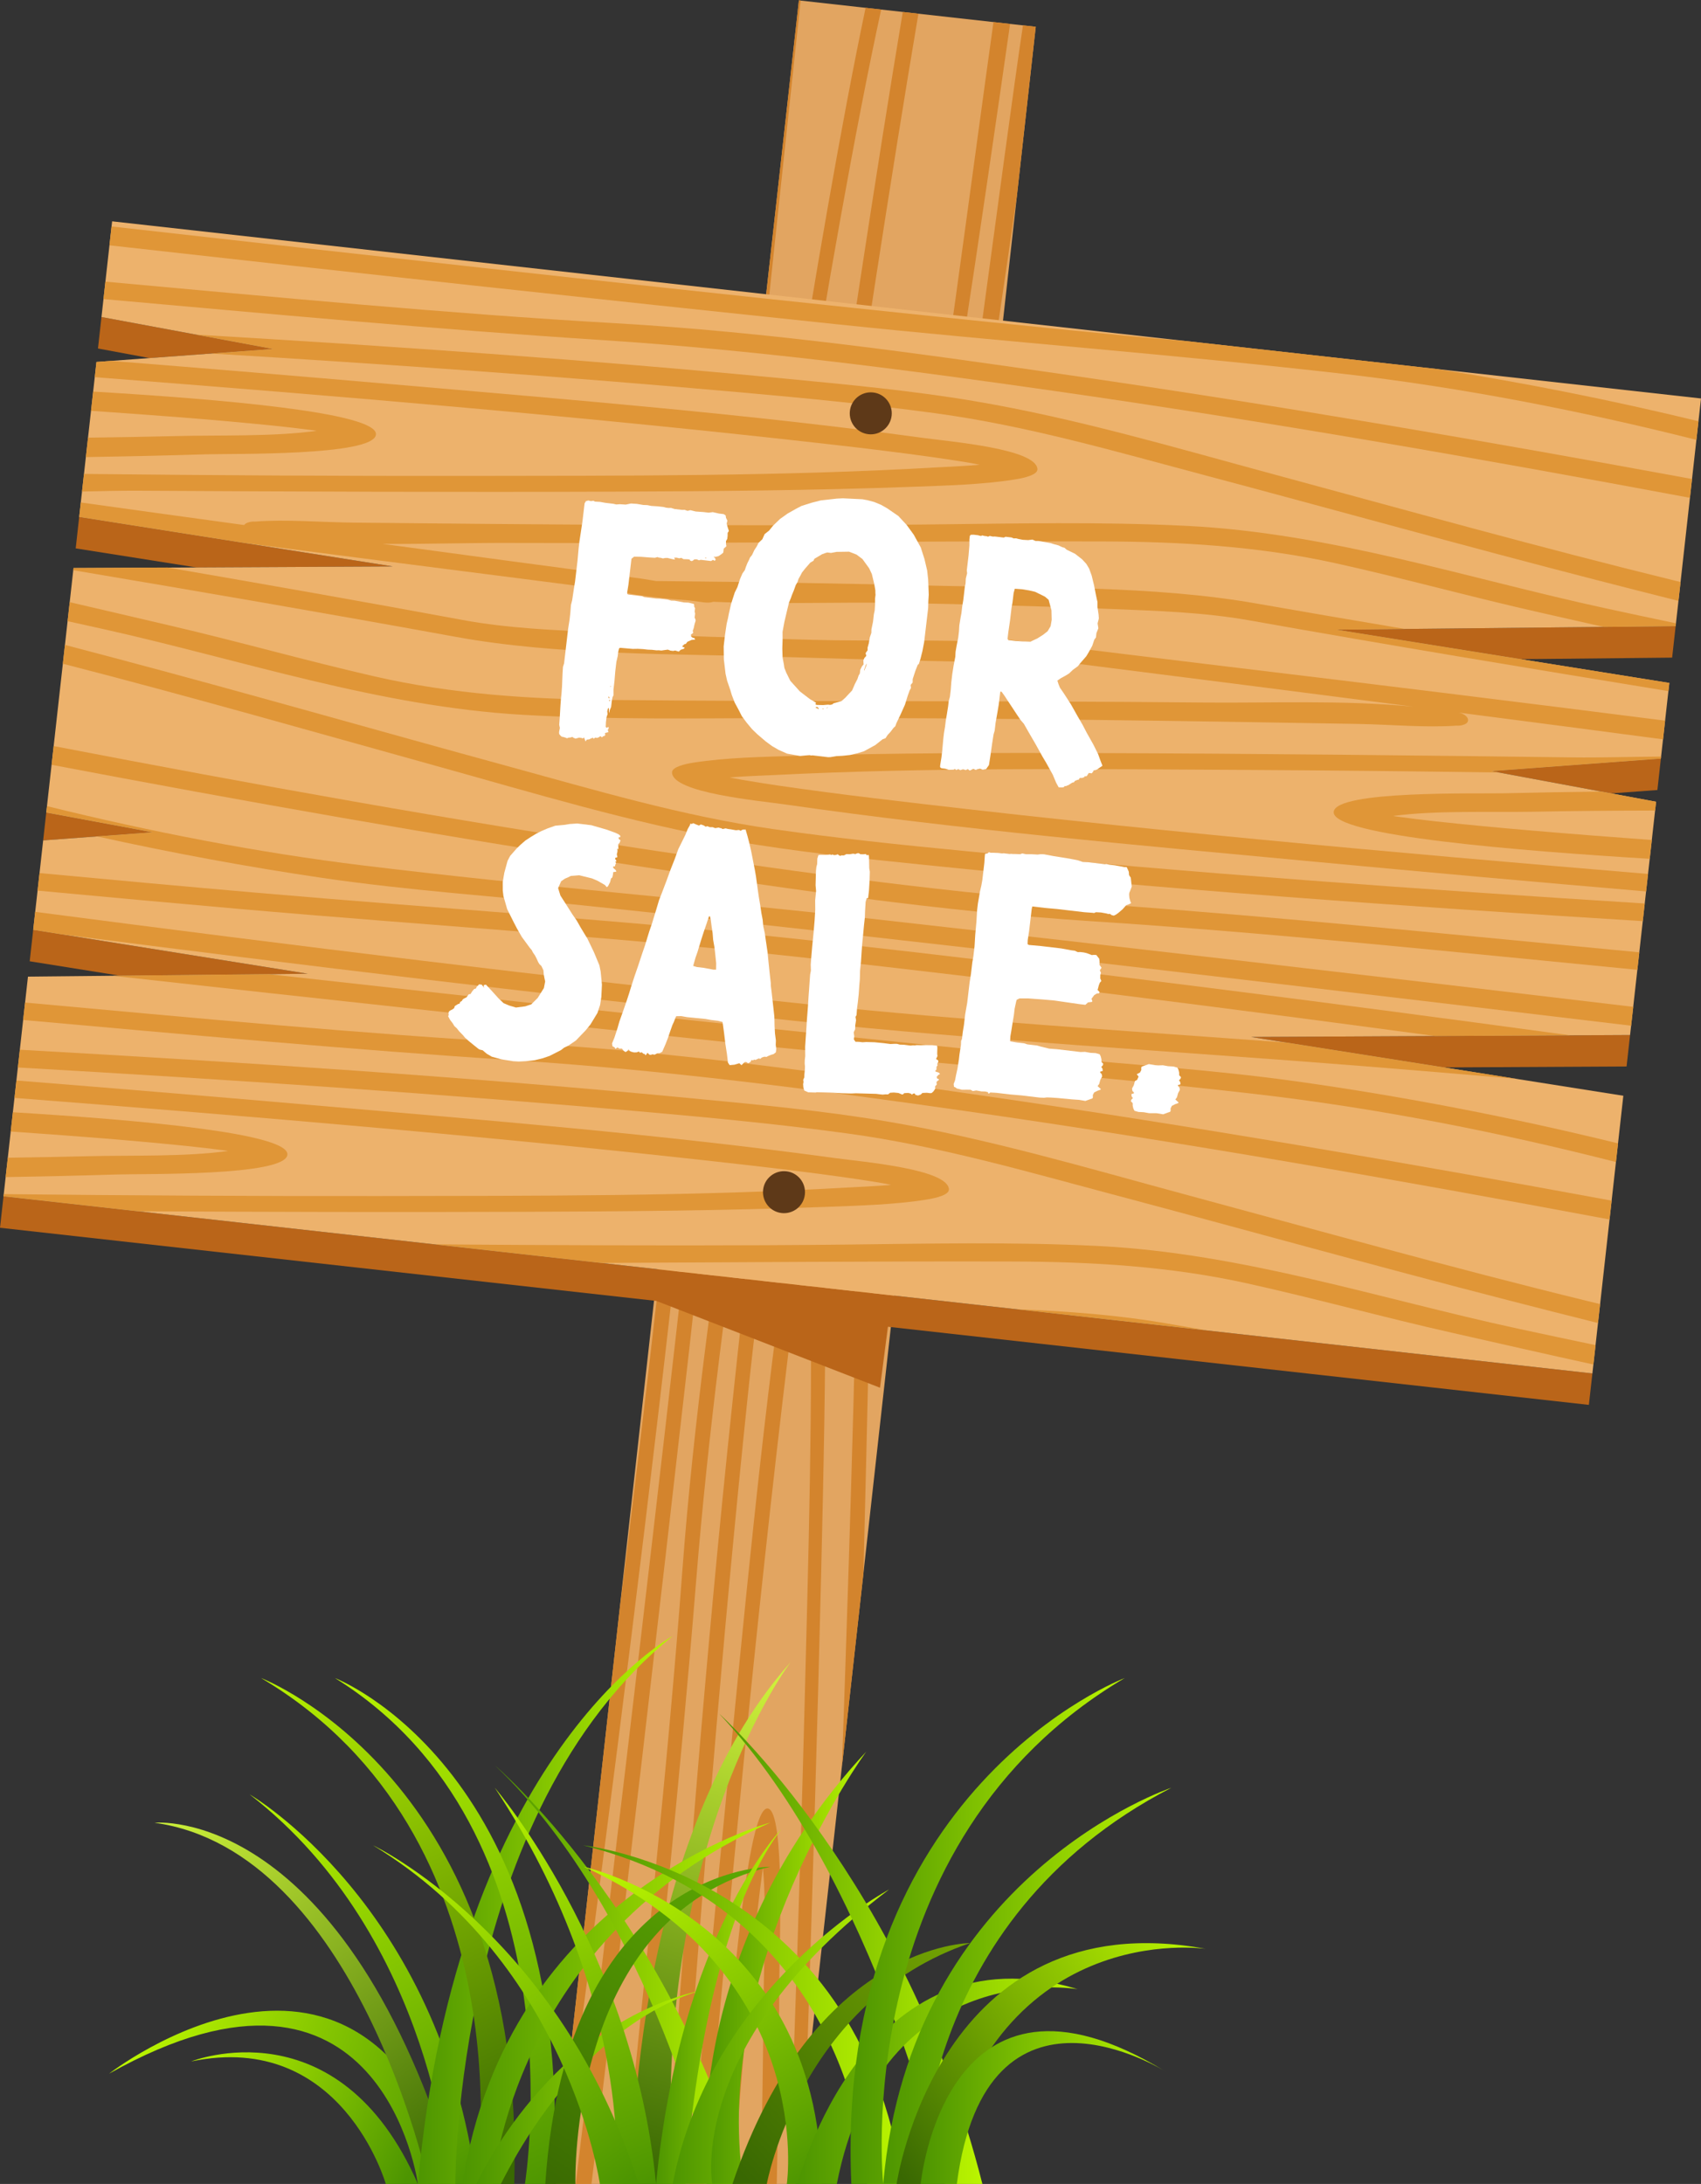 <?xml version="1.0" encoding="utf-8"?>
<!-- Generator: Adobe Illustrator 28.2.0, SVG Export Plug-In . SVG Version: 6.00 Build 0)  -->
<svg version="1.1" id="Layer_1" xmlns="http://www.w3.org/2000/svg" xmlns:xlink="http://www.w3.org/1999/xlink" x="0px" y="0px"
	 viewBox="0 0 572.26 734.54" style="enable-background:new 0 0 572.26 734.54;" xml:space="preserve">
<rect x="0" y="0" width="572.26" height="734.54" fill="#333333" stroke="none"/>
<style type="text/css">
	.st0{fill:#E2A561;}
	.st1{fill:#D3842D;}
	.st2{fill:#BA6519;}
	.st3{fill:#EDB26C;}
	.st4{fill:#FFFFFF;}
	.st5{fill:#E09637;}
	.st6{fill:#5E3918;}
	.st7{fill:url(#SVGID_1_);}
	.st8{fill:url(#SVGID_00000066479601079802135410000013802949780088172932_);}
	.st9{fill:url(#SVGID_00000012463260212199078960000017030515444852967337_);}
	.st10{fill:url(#SVGID_00000115513723320297756640000009680378528141382279_);}
	.st11{fill:url(#SVGID_00000036944988367281883400000002144568065487740330_);}
	.st12{fill:url(#SVGID_00000096781356760254959610000001196552087168966274_);}
	.st13{fill:url(#SVGID_00000173873355361665012680000004722936560262113963_);}
	.st14{fill:url(#SVGID_00000059295246927694282860000010639168553127229084_);}
	.st15{fill:url(#SVGID_00000134969517883317506770000017502468338076432796_);}
	.st16{fill:url(#SVGID_00000078749592937057164330000009096795284771488144_);}
	.st17{fill:url(#SVGID_00000055673718788290386580000005979644477256607147_);}
	.st18{fill:url(#SVGID_00000027603619608141587210000012265843815015071876_);}
	.st19{fill:url(#SVGID_00000182512878969160962530000005971305599867086773_);}
	.st20{fill:url(#SVGID_00000084511844865261865680000017470919635231730600_);}
	.st21{fill:url(#SVGID_00000065045817865389861610000000143988317854477720_);}
	.st22{fill:url(#SVGID_00000110459501937072856320000006130203411320601274_);}
	.st23{fill:url(#SVGID_00000112592018416407458300000004724102517423826339_);}
	.st24{fill:url(#SVGID_00000160182759780611005320000002853613109398140564_);}
	.st25{fill:url(#SVGID_00000025402314080030601220000010994303367100978065_);}
	.st26{fill:url(#SVGID_00000061438268283234580200000004857369371392605596_);}
	.st27{fill:url(#SVGID_00000113325362415155718670000013157474569886533792_);}
	.st28{fill:url(#SVGID_00000153664833639919348360000014778416516980649376_);}
	.st29{fill:url(#SVGID_00000143597005599000157490000017586866035462783653_);}
	.st30{fill:url(#SVGID_00000101087178945330995590000000440095886018690454_);}
	.st31{fill:url(#SVGID_00000066512111945171446420000007001748597450943411_);}
	.st32{fill:url(#SVGID_00000062194564436843500280000008106275018948680367_);}
</style>
<g id="_x3C_Post_x3E_">
	<polygon class="st0" points="267.59,734.54 348.45,9.01 268.77,0.13 186.92,734.54 	"/>
	<g>
		<path class="st1" d="M306.83,382.44l11.15-100.05c-1.76,11.45-3.38,21.6-4.83,30C309.32,334.72,307.84,358.9,306.83,382.44z"/>
		<path class="st1" d="M271.66,688.17c1.7-53.12,3.32-106.22,4.6-159.16c0.82-33.76,1.52-67.54,1.42-100.81
			c-0.04-11.72,0.04-24.23-1.15-35.06c-0.3-2.84-1.03-7.29-2.6-7.19c-5.65,0.31-8.41,29.14-9.73,38.5
			c-8.24,58.83-13.81,118.54-19.65,177.51c-4.37,44.19-8.56,88.39-12.56,132.57h4.9c8.43-93.42,17.16-187.28,28.47-280.66
			c1.3-10.73,2.68-21.46,4.19-32.15c0.58-4.09,1.21-8.19,1.87-12.25c0.28-1.76,0.55-3.06,0.76-4.12c0.24,5.13,0.28,11.93,0.34,14.95
			c1.05,51.24-0.58,104.56-1.94,157.07c-1.36,52.23-3.15,104.66-5.11,157.15h2.14l3.84-34.43
			C271.47,696.01,271.53,692.01,271.66,688.17z"/>
		<path class="st1" d="M258.31,608.26c-7.84-1.15-14.13,86.82-16.76,126.27h5.05c1.56-20.16,3.24-40.34,5.09-60.54
			c0.96-10.46,2.01-20.93,3.17-31.4c0.49-4.49,1.06-8.97,1.66-13.45c0.04-0.31,0.1-0.64,0.15-0.95c1.28,14.09,0.27,32.85,0.17,46.98
			c-0.13,19.69-0.48,39.5-0.95,59.36h5.43c0.52-23.1,0.82-46.11,0.85-68.96C262.2,656.21,264.21,609.11,258.31,608.26z"/>
		<path class="st1" d="M291.03,335.51c-2.01,29.16-2.22,57.76-2.75,86.37c-0.64,34.69-1.66,69.53-2.75,104.43
			c-0.71,22.56-1.49,45.17-2.28,67.77l7.23-64.91c1.44-54.98,2.42-109.76,4.05-164.81c0.78-26.39,2.73-52.67,8.23-78.88
			c4.87-23.2,10.68-45.87,15.62-69.09c4.98-23.43,15.12-90.86,23.73-150.5l6.34-56.88l-4.3-0.48c-6.3,42.03-21.9,164.23-26.4,186.16
			C308.26,240.87,294.35,287.18,291.03,335.51z"/>
		<path class="st1" d="M237.72,356.51c-3.26,30.39-6.69,60.78-10.15,91.17c-10.91,95.65-22.4,191.24-33.87,286.86h5.29
			c11.29-93.55,22.27-187.18,32.9-280.8c6.46-56.81,11.52-114.01,18.45-170.74c6.77-55.45,28.7-199.74,46.11-279.79l-5.24-0.58
			c-16.45,78.13-36.65,214.97-44.03,266.77C243.07,298.21,240.81,327.59,237.72,356.51z"/>
		<path class="st1" d="M188.34,734.54c13.45-98.76,26.25-197.87,37.5-296.89c7.23-63.62,11.78-126.84,17.71-190.41
			c4.16-44.66,17.86-172.64,25.8-247.05l-0.57-0.06l-39.82,357.32c-2.27,25.21-4.71,50.43-7.57,75.72
			c-4.07,35.97-8.4,71.94-12.9,107.89l-21.56,193.48H188.34z"/>
		<path class="st1" d="M254.49,407.12c-3.53,21.16-5.77,42.93-8.05,64.27c-9.32,87.69-16.11,175.71-22.36,263.15H229
			c5.97-82.93,12.56-166.2,20.96-249.38c2.18-21.65,4.52-43.37,7.53-64.95c4.28-30.63,12.18-60.25,19.29-89.08
			c10.98-44.56,22.36-88.73,33.08-133.54c6.36-26.54,21.25-128.73,29.96-189.54l-5.59-0.62c-6.46,45.97-19.73,147.44-23.51,163.94
			c-10.46,45.65-22.02,90.43-33.26,135.38C269.33,339.29,260.21,372.81,254.49,407.12z"/>
		<path class="st1" d="M229.57,528.12c-5.11,68.55-12.95,137.69-19.72,206.42h4.92c6.61-67.38,13.96-134.92,19.38-202.2
			c4.09-50.8,10.82-100.84,18.17-151.49c12.56-86.58,38.46-268.84,56.66-376.24l-5.26-0.59c-17.82,106.48-43,285.64-55.4,370.18
			C240.83,425.29,233.41,476.79,229.57,528.12z"/>
	</g>
</g>
<g id="_x3C_Sign_SHadow_x3E_">
	<polygon class="st2" points="511.58,221.71 562.55,221.18 563.73,210.6 449.49,211.78 	"/>
	<polygon class="st2" points="15.56,273.29 14.52,282.65 51.34,279.93 	"/>
	<polygon class="st2" points="132.14,190.51 26.64,173.86 25.47,184.44 66.09,190.85 	"/>
	<polygon class="st2" points="91.88,117.37 34.14,106.63 32.96,117.21 50.28,120.43 	"/>
	<polygon class="st2" points="103.53,327.5 11.17,312.73 9.99,323.31 40.28,328.15 	"/>
	<polygon class="st2" points="0,412.94 220.83,437.55 296.06,466.74 298.72,446.23 534.54,472.51 535.72,461.94 1.18,402.36 	"/>
	<polygon class="st2" points="542.09,266.85 557.59,265.71 558.76,255.13 501.68,259.34 	"/>
	<polygon class="st2" points="485.76,359.01 547.22,358.69 548.4,348.11 420.89,348.77 	"/>
</g>
<g id="Sign_Board_x3E_">
	<polygon class="st3" points="548.4,348.11 557.15,269.65 501.68,259.34 558.76,255.13 561.6,229.7 449.49,211.78 563.73,210.6 
		572.26,134.02 37.72,74.44 34.14,106.63 91.88,117.37 32.45,121.74 26.64,173.86 132.14,190.51 24.73,191.06 15.56,273.29 
		51.34,279.93 14.52,282.65 11.17,312.73 103.53,327.5 9.41,328.47 1.18,402.36 535.72,461.94 546.13,368.54 420.89,348.77 	"/>
	<line class="st4" x1="32.45" y1="121.74" x2="34.14" y2="106.63"/>
	<line class="st4" x1="24.73" y1="191.06" x2="26.64" y2="173.86"/>
	<line class="st4" x1="14.52" y1="282.65" x2="15.56" y2="273.29"/>
	<line class="st4" x1="9.41" y1="328.47" x2="11.17" y2="312.73"/>
</g>
<g id="Wood_Grain">
	<path class="st5" d="M108.45,295.27c28.81,4.22,58.22,6.19,87.16,9.19c30.41,3.15,60.8,6.52,91.2,9.92
		c87.35,9.8,174.64,20.18,261.95,30.6l0.71-6.34c-85.45-10.2-170.96-20.11-256.46-29.65c-56.82-6.34-114.08-10.99-170.81-17.9
		c-35.39-4.31-71.42-11.31-106.38-19.96l-0.24,2.15l35.77,6.65l-18.68,1.38C57.74,286.85,83.18,291.56,108.45,295.27z"/>
	<path class="st5" d="M11.84,306.69l-0.67,6.04l9.41,1.5c82.25,10.6,164.7,20.52,247.09,29.15c63.67,6.67,126.96,10.08,190.59,15.17
		c17.3,1.38,34.61,2.83,51.92,4.3l-77.25-12.19c-53.6-3.97-107.04-7.25-160.76-12.84C185.32,328.78,98.49,317.99,11.84,306.69z"/>
	<path class="st5" d="M348.85,355.1c-30.42-2.93-60.83-6.09-91.23-9.29c-55.75-5.86-111.49-11.97-167.22-18.17l-52.58,0.54
		c71.22,7.92,142.45,15.61,213.7,23.07c56.85,5.95,114.11,10.2,170.88,16.72c40.37,4.64,81.64,12.76,121.24,22.86l0.7-6.27
		c-35.45-8.71-72.06-15.8-108.3-20.87C407.21,359.67,377.8,357.9,348.85,355.1z"/>
	<path class="st5" d="M146.71,257.6c32.44,9,65.83,19.19,100.1,25.22c21.13,3.72,42.92,5.88,64.26,8.08
		c80.45,8.27,161.23,13.94,241.6,18.91l0.66-5.93c-75.99-4.77-152.24-10.28-228.35-17.61c-21.66-2.08-43.39-4.34-64.96-7.43
		c-30.61-4.38-60.12-13.2-88.86-21.05c-44.41-12.13-88.44-24.78-133.11-36.61c-5.37-1.42-10.77-2.85-16.2-4.27l-0.7,6.33
		C63.42,234.1,104.99,246.01,146.71,257.6z"/>
	<path class="st5" d="M324.43,373.63c72.97,10.42,145.12,23.07,217.06,36.52l0.71-6.33c-70-12.91-140.27-25.01-211.1-35.25
		c-51.13-7.4-102.66-14.7-154.05-17.66c-56-3.22-112.38-8.62-168.61-13.72l-0.65,5.86c55.03,4.9,110.11,10,165.02,13.54
		C223.67,359.88,273.75,366.39,324.43,373.63z"/>
	<path class="st5" d="M204.96,235.42c-26.46-0.26-52.77-1.93-78.92-7.91c-23.15-5.3-45.74-11.75-68.91-17.13
		c-11.08-2.57-22.33-5.23-33.68-7.85l-0.71,6.39c4.21,0.93,8.41,1.86,12.61,2.79c46.08,10.3,92.18,25.94,140.58,28.71
		c29.21,1.67,57.89,1.18,86.57,1.08c34.78-0.12,69.71,0.2,104.69,0.62c29.84,0.36,59.72,0.84,89.61,1.36
		c10.37,0.18,22.99,1.32,33.14,0.58c0.96,0.06,1.74-0.05,2.33-0.28c2.8-0.74,1.8-3.48-1.62-4.12c22.95,2.97,45.9,5.96,68.84,9.01
		l0.7-6.29c-24.41-3.12-48.83-6.16-73.25-9.18c-49.18-6.09-98.4-11.82-147.55-18.03c-2.18-0.27-3.59,0.14-4.23,0.82
		c-20.68-0.99-41.85-0.26-61.5-0.78c-23.8-0.62-47.65-1.39-71.55-2.53c-15.35-0.73-31.15-1.32-46.44-4.15
		c-32.98-6.11-66.1-11.93-99.25-17.65l-31.69,0.16l-0.08,0.74c42.97,7.25,85.9,14.61,128.66,22.41
		c34.55,6.31,73.74,5.64,108.03,6.71c33.78,1.06,67.54,1.86,101.19,2.36c37.65,4.74,75.3,9.56,112.94,14.41
		c-23.82-2.3-48.13-1.15-71.37-1.39C337.57,235.6,271.45,236.09,204.96,235.42z"/>
	<path class="st5" d="M392.71,445.16c-16.23-2.85-33.45-4.15-50.7-4.82l64.19,7.15C401.7,446.72,397.2,445.95,392.71,445.16z"/>
	<path class="st5" d="M556.82,272.61l0.33-2.95l-18.38-3.42c-10.85,0.13-21.68,0.3-32.47,0.56c-9.4,0.21-56.6-0.99-57.6,6.18
		c-1.16,8.15,62.96,13.22,106.31,15.87l0.71-6.33c-13.74-1-27.49-2.07-41.25-3.25c-10.46-0.88-20.94-1.89-31.42-3.01
		c-4.49-0.49-8.97-1.05-13.45-1.67c-0.31-0.05-0.64-0.11-0.94-0.15c14.17-1.92,32.96-1.18,47.13-1.43
		C529.41,272.75,543.1,272.64,556.82,272.61z"/>
	<path class="st5" d="M369.65,253.29c-33.85-0.11-67.71-0.09-101.1,0.91c-11.75,0.35-24.3,0.58-35.19,2.29
		c-2.85,0.45-7.34,1.44-7.27,3.34c0.16,6.84,29.02,9.44,38.37,10.78c58.8,8.45,118.55,13.66,177.57,19.19
		c37.25,3.5,74.51,6.84,111.76,10.02l0.66-5.88c-86.76-7.28-173.84-15.03-260.44-25.48c-10.73-1.29-21.45-2.69-32.14-4.24
		c-4.09-0.6-8.19-1.25-12.25-1.95c-1.75-0.29-3.06-0.59-4.11-0.81c5.16-0.41,11.98-0.64,15.01-0.79
		c51.43-2.6,104.88-2.02,157.52-1.73c28.66,0.16,57.38,0.47,86.14,0.88l-2.49-0.46l57.08-4.21l0.08-0.68
		c-10.28,0.05-20.42,0.39-29.64,0.27C475.96,254.06,422.73,253.46,369.65,253.29z"/>
	<path class="st5" d="M367.55,309.86c60.9,3.92,122.21,10.42,183.3,16.32l0.66-5.88c-59.87-5.69-119.82-11.81-179.61-16.09
		c-50.86-3.63-100.88-10.48-151.51-18.07c-68.02-10.19-135.29-22.32-202.33-35.21l-0.7,6.3c65.07,12.35,130.41,23.94,196.27,33.93
		C264.68,298.9,316.15,306.55,367.55,309.86z"/>
	<path class="st5" d="M281.31,109.04c56.85,5.95,114.11,10.21,170.88,16.73c39.45,4.54,79.75,12.4,118.52,22.17l0.7-6.26
		c-28.89-7.02-58.53-12.94-88.08-17.58l-83.27-9.28c-7.16-0.61-14.31-1.24-21.43-1.93c-30.41-2.94-60.82-6.1-91.23-9.3
		c-83.32-8.76-166.59-18.06-249.87-27.42l-0.71,6.34C118.29,91.66,199.8,100.51,281.31,109.04z"/>
	<path class="st5" d="M563.72,195.35c-45.67-11.19-90.45-23.72-135.41-35.87c-32.54-8.79-66.08-18.75-100.41-24.55
		c-21.16-3.58-42.96-5.58-64.32-7.64c-65.81-6.31-131.81-10.88-197.62-14.74l25.92,4.82L71.1,118.9
		c59.5,3.61,119.12,7.8,178.66,13.12c21.67,1.93,43.42,4.05,65.02,6.98c30.65,4.17,60.28,12.79,89.1,20.45
		c44.57,11.85,88.77,24.2,133.57,35.72c9,2.31,18.08,4.65,27.23,6.93l0.71-6.35C564.83,195.62,564.27,195.49,563.72,195.35z"/>
	<path class="st5" d="M272.08,322.25c70.28,7.81,140.53,16.76,210.67,26.2l45.52-0.23c-83.73-11.4-167.67-22.11-251.58-31.48
		c-63.64-7.11-126.94-10.97-190.56-16.5c-24.27-2.11-48.55-4.32-72.83-6.6l-0.66,5.9c22.54,2.11,45.07,4.16,67.6,6.14
		C144.28,311.31,208.02,315.13,272.08,322.25z"/>
	<path class="st5" d="M175.97,407.57c33.79-0.13,67.62-0.38,100.94-1.62c11.73-0.44,24.26-0.76,35.1-2.54
		c2.85-0.47,7.31-1.5,7.23-3.4c-0.31-6.85-29.16-9.25-38.51-10.53c-58.88-8.04-118.63-12.83-177.68-17.96
		c-32.51-2.82-65.01-5.52-97.52-8.11l-0.65,5.85c82.08,6.37,164.42,13.26,246.37,22.58c10.73,1.23,21.47,2.54,32.18,4.03
		c4.09,0.57,8.19,1.2,12.27,1.86c1.75,0.29,3.06,0.56,4.1,0.79c-5.13,0.45-11.93,0.73-14.97,0.9
		c-51.31,2.96-104.69,2.76-157.26,2.85c-42,0.06-84.12-0.2-126.3-0.64l-0.08,0.73l45.17,5.03
		C89.6,407.61,132.84,407.73,175.97,407.57z"/>
	<path class="st5" d="M340.75,424.29c26.42,0.08,52.74,1.57,78.95,7.38c23.21,5.14,45.89,11.44,69.12,16.66
		c15.47,3.48,31.27,7.12,47.24,10.6l0.73-6.51c-8.76-1.84-17.52-3.69-26.25-5.58c-46.19-9.98-92.5-25.32-140.88-27.76
		c-29.19-1.46-57.83-0.78-86.46-0.47c-34.73,0.37-69.63,0.29-104.55,0.12c-10.86-0.05-21.73-0.14-32.59-0.22l56.13,6.26
		C248.35,424.58,294.45,424.16,340.75,424.29z"/>
	<path class="st5" d="M46.4,165.04c53.18,0.3,106.34,0.52,159.35,0.32c33.79-0.14,67.62-0.39,100.94-1.62
		c11.73-0.43,24.25-0.76,35.1-2.54c2.85-0.47,7.31-1.5,7.22-3.4c-0.3-6.85-29.15-9.24-38.51-10.52
		c-58.88-8.05-118.64-12.84-177.68-17.97c-31.8-2.76-63.6-5.4-95.4-7.93l-4.97,0.37l-0.57,5.1c83,6.43,166.27,13.37,249.14,22.8
		c10.73,1.22,21.46,2.54,32.17,4.02c4.1,0.58,8.2,1.2,12.27,1.86c1.76,0.29,3.07,0.57,4.1,0.79c-5.13,0.46-11.94,0.74-14.97,0.91
		c-51.31,2.96-104.69,2.77-157.26,2.84c-42.93,0.06-85.97-0.21-129.08-0.67l-0.66,5.92C34.1,165.17,40.45,165.01,46.4,165.04z"/>
	<path class="st5" d="M354.21,131.42c72.05,10.29,143.3,22.75,214.33,36.01l0.7-6.32c-69.09-12.71-138.45-24.64-208.36-34.76
		c-51.12-7.4-102.65-14.7-154.03-17.65c-56.92-3.27-114.24-8.79-171.39-13.97l-0.65,5.86c55.95,4.98,111.96,10.19,167.78,13.79
		C253.46,117.68,303.53,124.18,354.21,131.42z"/>
	<path class="st5" d="M285,381.21c30.64,4.16,60.27,12.79,89.09,20.45c44.58,11.85,88.77,24.2,133.58,35.72
		c9.88,2.54,19.87,5.11,29.94,7.6l0.71-6.36c-1.46-0.36-2.93-0.72-4.38-1.07c-45.67-11.18-90.44-23.72-135.42-35.86
		c-32.54-8.79-66.08-18.75-100.4-24.55c-21.17-3.58-42.96-5.59-64.33-7.64c-75.65-7.26-151.54-12.2-227.11-16.44l-0.67,5.97
		c71.21,4.06,142.63,8.83,213.97,15.19C241.64,376.15,263.38,378.26,285,381.21z"/>
	<path class="st5" d="M563.83,209.64c-7.85-1.65-15.69-3.32-23.5-5.01c-46.2-10-92.51-25.32-140.89-27.75
		c-29.2-1.47-57.83-0.79-86.46-0.49c-34.74,0.38-69.62,0.3-104.56,0.13c-29.81-0.16-59.66-0.42-89.51-0.74
		c-10.36-0.11-22.98-1.16-33.09-0.35c-0.98-0.05-1.74,0.07-2.33,0.3c-0.67,0.19-1.1,0.49-1.34,0.86
		c-18.33-2.5-36.64-5.03-54.96-7.59l-0.54,4.85l55.6,8.77c2.35,0.31,4.71,0.62,7.06,0.93c40.34,5.28,80.73,10.33,121.07,15.58
		c0.15,0.08,0.29,0.14,0.46,0.21c0.02,0.01,0.04,0.02,0.07,0.03c0.22,0.09,0.47,0.16,0.72,0.23c0.06,0.01,0.12,0.03,0.18,0.05
		c0.16,0.04,0.31,0.07,0.48,0.1c0.16,0.04,0.3,0.07,0.46,0.1c6.18,0.97,12.52,1.61,18.91,2.07c1.7,0.22,3.4,0.45,5.08,0.67
		c1.39,0.19,2.45,0.08,3.23-0.19c20.96,0.92,42.43,0.01,62.33,0.39c23.79,0.46,47.6,1.06,71.51,2.03
		c15.33,0.62,31.13,1.1,46.46,3.82c46.85,8.34,93.94,16.13,141.05,23.81l0.31-2.75l-112.11-17.93l23.06-0.24
		c-16.71-2.81-33.4-5.66-50.07-8.58c-34.61-6.07-73.73-5.13-108-5.96c-31.31-0.76-62.58-1.29-93.77-1.57
		c-1.59-0.26-3.18-0.52-4.77-0.78c-29.07-3.87-58.15-7.78-87.2-11.71c14.47,0.09,28.88-0.37,42.91-0.32
		c66.45,0.24,132.46-0.71,198.88-0.51c26.42,0.07,52.73,1.57,78.95,7.37c23.21,5.13,45.89,11.45,69.11,16.66
		c6.91,1.55,13.89,3.14,20.92,4.73l24.2-0.25L563.83,209.64z"/>
	<path class="st5" d="M29.62,147.2l-0.73,6.54c13.43-0.22,26.83-0.52,40.17-0.93c9.38-0.29,56.52,0.59,57.41-6.6
		c0.92-7.48-52.79-11.99-95.12-14.5l-0.72,6.46c10.01,0.69,20.03,1.41,30.05,2.19c10.48,0.82,20.96,1.75,31.43,2.81
		c4.5,0.46,8.99,0.99,13.46,1.57c0.32,0.04,0.64,0.1,0.96,0.15c-14.12,2.02-32.91,1.41-47.06,1.77
		C49.55,146.91,39.59,147.07,29.62,147.2z"/>
	<path class="st5" d="M96.68,388.42c0.9-7.31-50.48-11.79-92.35-14.33l-0.72,6.48c9.09,0.63,18.18,1.29,27.28,2
		c10.47,0.82,20.95,1.75,31.43,2.81c4.49,0.46,8.98,0.99,13.46,1.57c0.32,0.04,0.64,0.1,0.96,0.15
		c-14.12,2.02-32.91,1.42-47.06,1.77c-8.99,0.23-18.01,0.38-27.05,0.51l-0.73,6.52c12.5-0.21,24.96-0.49,37.37-0.88
		C48.66,394.72,95.8,395.6,96.68,388.42z"/>
</g>
<g id="_x3C_Nails_x3E_">
	<path class="st6" d="M299.97,139.8c-0.43,3.88-3.93,6.67-7.81,6.24c-3.88-0.43-6.67-3.93-6.24-7.8c0.43-3.88,3.93-6.67,7.81-6.24
		C297.61,132.43,300.4,135.92,299.97,139.8z"/>
	<path class="st6" d="M270.78,401.75c-0.43,3.88-3.93,6.67-7.81,6.24c-3.88-0.43-6.67-3.93-6.24-7.8c0.43-3.88,3.93-6.67,7.81-6.24
		C268.42,394.37,271.21,397.87,270.78,401.75z"/>
</g>
<g id="_x3C_FOR_SALE_x3E_">
	<path class="st4" d="M196.51,248.07l-0.11-0.01l-0.26,0.31l-0.55-0.18l-0.79-0.09l-1.18,0.32l-0.76-0.32l-0.31-0.26l-0.47,0.17
		l-0.92,0.12l-0.36,0.18l-0.87-0.33l-1-0.23l-0.41-0.39l-0.4-0.5l-0.03-0.69l0.27-1.33l-0.22-1.05l0.18-2.48l0.22-3.84l0.19-2.6
		l0.16-1.35l0.19-2.59l0.18-4.42l0.15-2.26l0.36-1.1l1.37-11.68l0.46-2.9l0.26-2.25l0.22-2.82l0.42-1.66l0.55-3.69l0.42-2.57
		l0.82-6.96l0.39-4.28l0.26-2.25l0.51-3.35l0.52-3.47l0.7-5.95l0.43-0.75l0.83-0.24l0.89,0.22l0.81-0.13l0.54,0.29l1.7,0.09
		l1.78,0.32l2.69,0.32l1,0.23l1.15-0.09l2.03,0.13l1.75-0.36l2.03,0.13l2.12,0.36l1.36,0.05l1.33,0.27l2.03,0.13l2.25,0.26
		l0.66,0.19l0.9,0.11l0.8-0.02l1.21,0.37l2.58,0.3l0.8-0.02l0.98,0.34l0.94-0.23l1.77,0.44l2.71,0.2l1.68,0.2l1.39-0.18l2.11,0.48
		l1.57,0.19l0.63,0.42l0.13,0.81l0.46,0.96l-0.23,1l0.32,1.18l0.42,1.3l-0.42,0.63l-0.01,1.02l-0.12,1.01l-0.43,0.75l0.01,0.91
		l0.13,0.81l-0.89,0.81l-0.16,1.35l-0.88,0.69l-0.74,0.48l-0.94,0.23l-0.69,0.03l0.1,0.13l0.32,0.15l0.27,0.6l-0.28,0.42l-0.65-0.3
		l-0.61,0.38l-3.48-0.41l-0.59,0.16l-0.76-0.32l-0.8,0.02l-0.5,0.4l-0.36,0.18l-0.55-0.18l-0.18-0.36l-0.79-0.09l-1.25-0.03
		l-0.75-0.43l-0.7,0.15l-0.88-0.22l-0.8,0.02l-0.01,0.11l0.09,0.24l0.22,0.03l-0.14,0.21l-0.56-0.07l-1-0.23l-0.89-0.22l-0.8,0.02
		l-0.7,0.15l-0.77-0.21l-0.67-0.08l-0.44-0.17l-0.83,0.24l-1.92-0.11l-2.82-0.22l-2.27-0.04l-0.88,0.69l-1.03,8.76l-0.43,2.68
		l0.06,0.46l0.44,0.16l4.49,0.53l0.76,0.32l4.04,0.48l1.25,0.03l2.58,0.3l1.21,0.37l1.14,0.02l3.12,0.59l1.59,0.07l1.77,0.44
		l0.09,0.24l0.03,0.69l0.28,0.49l-0.13,1.12l0.15,0.7l-0.16,1.35l0.27,0.6l0.06,0.46l-0.37,1.21l-0.26,1.22l-0.34,0.98l0.16,0.59
		l-0.26,0.31l-0.49,0.28l0.03,0.69l0.52,0.4l0.66,0.19l0.17,0.48l-1.15,0.09l-1.44,0.63l-0.54,0.73l-0.46,0.06l-0.39,0.41l-0.38,0.3
		l0.31,0.26l0.55,0.18l-0.28,0.42l-1.06,0.33l-0.64,0.61l-0.66-0.19l-0.55-0.18l-0.7,0.15l-0.9-0.11l-0.87-0.33l-0.92,0.12
		l-1.27,0.19l-0.79-0.09l-0.91,0.01l-1.46-0.17l-1.47-0.06l-1.57-0.18l-1.7-0.09l-1.71,0.03l-4.06-0.36l-0.46,0.06l-0.15,0.32
		l-0.22,0.89l-0.17,1.46l-0.46,1.99l-0.38,3.26l-0.26,3.16l-0.34,2.92l0,1.93l-0.29,0.54l-0.24,1.11l-0.26,2.25l-0.47,1.08
		l-0.12,1.01l-0.15-0.7l0.01-1.02l-0.11-0.01l-0.25,0.2l-0.22,0.89l0.12,0.92l-0.36,1.1l-0.2,1.68l-0.07,1.59l0.42,0.28l0.38-0.3
		l0.21,0.14l-0.05,0.45l-0.28,0.42l0.26,0.71l-1.18,0.32l0.06,0.46l-0.05,0.45l-0.59,0.16l-0.5,0.4l-0.2-0.25l-0.32-0.15l-0.38,0.3
		l-0.6,0.27l-0.79-0.09l-0.39,0.41l-0.3-0.38l-0.71,0.26l-0.49,0.28l-0.92,0.12l-0.29,0.53l-0.11-0.01L196.51,248.07z
		 M205.01,234.84l0.04-0.34l-0.21-0.14l-0.1-0.13l-0.14,0.21l0.09,0.24l0.2,0.25L205.01,234.84z M205.46,231.02l0.03-0.23l-0.1-0.12
		l-0.15,0.32L205.46,231.02z M205.24,235.78l0.01-0.11l-0.09-0.24l-0.35,0.07l0.2,0.25L205.24,235.78z M237.53,187.79l0.14-0.21
		l-0.34-0.04l-0.13,0.1l0.1,0.13L237.53,187.79z"/>
	<path class="st4" d="M264.82,253.48l-2.81-1.24l-2.24-1.29l-2.2-1.62l-2.79-2.38l-1.74-1.68l-1.89-2.27l-1.57-2.12l-1.11-2.18
		l-1.31-2.43l-0.96-2.5l-0.49-1.65l-1.1-3.2l-0.52-2.34l-0.57-4.85l-0.06-4.33l0.46-3.93l0.55-3.69l0.45-1.88l0.3-1.56l0.71-3.1
		l0.55-1.76l0.71-2.19l0.9-1.83l0.89-2.74l0.79-1.84l0.82-1.15l0.36-1.1l0.48-1.2l0.59-1.18l0.32-0.76l0.67-0.83l0.76-1.62
		l0.83-1.27l0.59-1.18l1.28-1.22l0.77-1.73l1.51-1.19l1.34-1.66l2.31-2.23l2.61-1.86l2.68-1.51l1.94-1.02l3.43-1.08l3.05-0.78
		l5.42-0.61l2.06-0.1l6.56,0.32l1.67,0.31l2.32,0.62l2.28,0.95l2.03,1.15l3.79,2.61l2.83,3.06l2.35,3.24l2.34,4.26l1.25,3.9
		l0.91,3.86l0.33,3l0.09,2.17l0.11,2.97l-0.13,2.03l-0.07,2.5l-1.35,11.45l-0.58,3l-0.64,2.54l-0.55,1.76l-0.38,0.3l-0.81,2.07
		l-0.89,2.74l-0.02,1.14l-0.67,0.83l0.11,1.04l-0.43,0.75l-0.67,1.86l-0.92,2.97l-1.55,3.46l-1.35,2.8l-0.34,0.98l-0.64,0.61
		l-0.94,1.25l-1.04,1.13l-0.69,1.06l-0.95,0.34l-2.51,1.98l-3.77,2.06l-2.13,0.66l-2.58,0.61l-2.54,0.27l-2.06,0.1l-1.98,0.34
		l-0.8,0.02l-5.28-0.62l-0.46,0.06l-0.44-0.16l-0.57,0.05l-2.65,0.26L264.82,253.48z M276.88,237.14l1.72-0.14l0.67,0.08l0.7-0.15
		l0.5-0.4l1.18-0.32l1.41-0.4l0.5-0.4l0.89-0.81l1.04-1.13l1.17-1.23l0.94-2.17l0.88-1.72l0.36-1.1l0.43-0.75l0.15-1.24l0.59-1.18
		l0.53-0.62l-0.05-0.58l-0.02-0.8l0.32-0.76l0.65-0.72l-0.23-0.94l0.68-0.94l-0.01-0.91l0.4-1.43l0.35-2.01l0.52-1.53l0.02-1.14
		l0.53-2.56l0.3-2.58l0.26-1.22l0.13-2.03l0.01-2.05l0.15-1.23l-0.05-0.58l-0.01-0.91l-0.34-1.97l-0.84-3.51l-0.91-1.93l-2.25-3.11
		l-1.99-1.49l-2.5-0.98l-4.22,0.07l-1.86,0.35l-1.24-0.15l-0.59,0.16l-1.19,0.43l-1.59,0.95l-0.98,0.57l-0.3,0.65l-1.1,0.67
		l-1.71,1.96l-1.07,1.35l-0.44,0.86l-0.72,1.28l-0.36,1.1l-0.57,0.96l-0.67,1.86l-0.63,1.52l-0.34,0.98l-0.63,1.52l-0.65,2.65
		l-0.91,3.88l-0.62,3.34l0.01,2.85l-0.09,2.72l0.09,3.08l0.42,2.21l0.19,1.28l0.61,1.55l1.38,2.78l3.22,3.57l3.34,2.56l1.7,1
		l0.42,0.28l-0.28,0.42l0.42,0.28L276.88,237.14z M275.38,238.22l-0.3-0.38l-0.45-0.05l-0.25,0.2l0.1,0.13l0.45,0.05l0.41,0.39
		L275.38,238.22z M276.94,238.52l0.14-0.21l-0.34-0.04l0.09,0.24L276.94,238.52z M278.48,238.02l-0.1-0.13l-0.39,0.41L278.48,238.02
		z M290.93,225.14l0.15-0.32l0.32-0.76l0.2-0.77l-0.11-0.01l-0.29,0.53l-0.19,0.66l-0.33,0.87l0.21,0.14L290.93,225.14z"/>
	<path class="st4" d="M355.33,263.29l-1.16-2.75l-2.16-3.9l-1.24-2.08l-2.44-4.39l-2.27-3.91l-1.6-2.81l-1.1-1.27l-1.26-1.86
		l-4.15-6.29l-0.98-1.37l-0.45-0.05l-0.52,4.38l-0.39,2.34l-0.67,3.79l-0.3,2.58l-0.38,1.32l-0.47,3.02l-0.64,4.48l-0.44,2.79
		l-0.96,1.37l-1.16,0.2l-0.87-0.33l-1.05,0.22l-0.36,0.19l-0.87-0.33l-1.2,0.54l-0.52-0.4l-0.23-0.03l-0.6,0.27l-0.55-0.18
		l-0.45-0.05l-0.83,0.24l-0.65-0.3l-0.71,0.26l-0.42-0.28l-0.48,0.17l-1.6,0.04l-1.21-0.37l-1.24-0.15l-0.42-0.28l-0.07-0.35
		l0.07-0.56l0.4-2.46l0.25-2.13l0.38-4.17l0.22-1.91l0.36-2.12l0.24-2.02l0.35-2.01l0.44-2.79l0.21-1.8l0.4-1.43l0.29-2.47
		l0.17-2.37l0.33-2.81l0.44-2.79l0.28-1.45l0.3-1.56l0.09-1.7l0.35-2.01l0.55-2.78l0.25-2.13l0.11-1.92l0.43-2.68l0.28-1.45
		l0.26-2.25l0.36-2.12l0.54-4.6l0.23-1l0.09-1.7l0.44-1.77l-0.12-0.93l0.6-5.05l0.28-3.38l0.01-2.05l0.13-1.12l0.14-0.21l0.25-0.2
		l0.91-0.01l1.46,0.17l0.66,0.19l0.45,0.05l0.25-0.2l0.77,0.2l0.79,0.09l0.44,0.17l0.6-0.27l1,0.23l0.69-0.03l3.03,0.36l0.6-0.27
		l2.02,0.24l0.65,0.3l0.91-0.01l0.66,0.19l1.56,0.3l1.81,0.1l1.39-0.18l1.08,0.47l1.02,0.01l4.02,0.7l1.1,0.36l1.55,0.41l1.29,0.61
		l0.77,0.21l0.72,0.65l2.8,1.35l2.4,1.88l1.41,1.53l0.95,1.59l0.86,2.38l0.77,3.16l0.57,2.91l0.36,1.75l0.23,0.94l0.01,1.82
		l0.38,2.55l0.08,1.26l-0.42,1.66l0.26,1.62l-0.17,0.44l-0.48,1.2l-0.17,1.46l-0.54,0.73l-0.7,2.08l-1.3,2.35l-0.71,1.17l-2.24,2.58
		l-0.54,0.73l-1.74,1.27l-1.28,1.22l-1.1,0.67l-1.7,0.94l-1.12,0.78l0.42,1.3l0.44,1.08l1.36,1.98l2.31,3.57l2.26,4.02l1.7,2.93
		l1.39,2.67l2.26,4.02l1.56,3.14l0.77,2.14l0.7,1.79l-0.86,0.58l-0.99,0.68l-0.71,0.26l-0.34-0.04l-0.29,0.54l-0.4,0.52l-1.01-0.12
		l-0.69,1.06l-0.35,0.07l-0.34-0.04l-0.15,0.32l-0.71,0.26l-0.8,0.02l-0.42,0.63l-0.34-0.04l-0.13,0.1l-0.71,0.26l-0.4,0.52
		l-0.46,0.06l-0.61,0.38l-0.74,0.48l-0.48,0.17l-0.36,0.19l-0.45-0.05l-0.15,0.32l-0.59,0.16l-1.25-0.03L355.33,263.29z
		 M341.7,215.58l2.15,0.14l2.83,0.11l0.73-0.37l1.57-0.73l1.97-1.25l1.51-1.19l1-1.7l0.36-2.12l-0.08-3.2l-0.95-3.53l-1.24-1.06
		l-1.18-0.59l-2.15-1.05l-1.99-0.46l-2.34-0.39l-2.48-0.18l-0.4,1.43l-0.36,3.03l-0.35,2.01l-0.49,4.15l-0.59,4.03l-0.26,2.25
		l0.3,0.38L341.7,215.58z"/>
	<path class="st4" d="M165.47,355.41l-1.73-1.01l-1.35-1.15l-0.99-0.24l-0.41-0.22l-1.27-1.01l-2.04-1.66l-1.24-1.12l-0.72-0.87
		l-1.21-1.23l-0.8-1.01l-0.85-0.79l-0.58-0.96l-0.88-1.15l-0.64-1.2l0.22-0.41l-0.09-0.6l0.13-0.55l0.44-0.36l0.79-0.39l0.57-0.44
		l0.13-0.55l0.3-0.27l0.96-0.58l0.36-0.03l0.27-0.63l0.55-0.33l0.22-0.41l0.3-0.28l1.07-0.55l0.71-0.99l0.6-0.09l0.57-0.91
		l0.65-0.77l0.63-0.2l0.27-0.63l0.27-0.17l0.49-0.58l0.9,0.11l0.44,0.57l0.25,0.41l0.14-0.08l-0.17-0.27l0-0.47l0.74-0.17l1.85,1.96
		l2.29,2.54l1.79,1.72l1.9,0.81l2.28,0.67l3.12-0.4l2.03-0.67l2.16-2.15l2.09-3.33l0.43-2.22l-0.22-0.99l-0.25-1.34l-0.12-1.42
		l-0.3-0.66l-0.39-0.79l-0.66-0.63l-0.41-0.68l-0.53-1.18l-0.55-1.07l-0.69-0.98l-0.39-0.79l-0.63-0.74l-2.71-3.69l-1.63-2.84
		l-1.11-2.13l-2.19-4.38l-1.26-4.38l-0.23-1.92l-0.01-2.8l0.53-3.13l1.1-4.04l0.87-1.65l2.1-2.4l1.23-1.21l1.04-0.91l0.74-0.64
		l1.94-1.27l1.78-1.08l1.72-0.86l2.08-0.89l2.54-0.89l3.1-0.29l1.7-0.28l2.6-0.18l4.75,0.58l5.11,1.48l2.99,1.08l1.04,0.49
		l0.58,0.49l0,0.47l-0.36,0.03l-0.27,0.17l0.22,0.52l0.5,0.35l-0.32,0.85l-0.46,0.47l0.06,1.65l-0.44-0.11l0.14,0.38l-0.02,0.58
		l-0.21,0.88l0.17,0.74l-0.08,0.33l-0.47,0l-0.22,0.41l0.5,0.82l-0.41,0.25l0.25,0.41l-0.24,0.52l-0.13,0.55l-0.6,0.09l-0.05,0.22
		l0.25,0.41l0.58,0.49l0.25,0.41l-0.05,0.22l-0.36,0.03l-0.6,0.09l-0.1,0.91l-0.21,0.88l-0.44,0.36l-0.3,1.21l-0.68,1.35l-0.44,0.36
		l-0.63-0.74l-2.45-1.41l-1.9-0.81l-4.28-1.05l-2.85,0.23l-0.93,0.47l-1.04,0.44l-1.26,0.86l-1.03,2.31l0.78,2.52l1.77,2.76
		l2.27,3.58l1.46,2.1l1.3,2.3l2.32,3.83l2.16,4.49l1.83,4.41l0.42,2.08l0.43,4.41l-0.2,4.14l-0.42,2.69l-0.89,2.69l-2.34,3.85
		l-1.66,2.04l-3.27,3.39l-2.51,1.71l-1.45,0.69l-1.01,0.8l-3.86,1.97l-2.41,0.81l-2.6,0.64l-2.99,0.32l-2.36,0.12l-1.84-0.1
		l-4.03-0.64L165.47,355.41z"/>
	<path class="st4" d="M216.97,354.5l-0.45-0.05l-0.62-0.53l-0.7,0.15l-0.07-0.35l-0.34-0.04l-0.6,0.27l-0.91,0.01l-0.88-0.22
		l-0.54-0.29l-0.4-0.5l-0.4,0.52l-0.61,0.38l-0.63-0.42l-0.59-0.75l-0.91,0.01l-0.52-0.4l-0.36,0.19l-0.38,0.3l-0.28-0.49
		l-0.75-0.43l-0.12-0.92l0.8-1.96l1.07-3.29l0.59-2.09l1.36-3.82l1.21-3.5l0.71-2.19l0.74-2.42l1.07-3.29l1.21-3.5l1.41-4.27
		l0.87-2.52l1.48-4.83l0.87-2.52l1.48-4.83l0.95-3.19l0.98-2.5l1.49-3.92l1.35-3.71l1.46-3.7l1.18-3.28l1.49-3.01l0.9-1.83l0.8-1.96
		l0.72-1.28l0.18-0.55l0.44,0.16l0.49-0.28l1.08,0.47l0.87,0.33l0.61-0.38l0.98,0.34l0.63,0.42l0.59-0.16l0.87,0.33l0.91-0.01
		l0.87,0.33l1.16-0.2l0.44,0.17l0.45,0.05l0.42,0.28l1.05-0.22l0.77,0.2l0.9,0.11l1.78,0.32l1.04-0.1l0.54,0.29l0.61-0.38l0.46-0.06
		l0.34,0.04l0.24-0.09l0.65,2.24l0.55,2.11l0.68,2.93l0.71,3.61l0.57,2.91l0.34,1.98l0.49,3.59l0.31,2.2l0.19,1.28l0.47,2.79
		l0.38,2.55l0.42,2.21l0.2,2.19l0.52,2.34l0.31,2.2l0.63,4.29l0.2,2.19l0.48,4.61l0.39,3.46l0.01,0.91l0.24,1.85l0.61,5.42l0.33,3
		l0.05,1.49l0.03,1.71l0.15,2.64l0.3,2.31l-0.06,1.47l0.18,1.39l-0.13,1.12l-0.75,0.59l-0.83,0.24l-1.08,0.44l-0.49,0.28l-0.67-0.08
		l-0.83,0.24l-0.63,0.5l-0.44-0.17l-1.2,0.54l-0.32-0.15l-0.49,0.28l-0.44-0.16l-0.43,0.75l-0.73,0.37l-0.63-0.42l-0.57,0.05
		l-1.03,1.02l-0.31-0.26l-0.41-0.39l-1.65,0.49l-1.61,0.15l-0.58-0.86l-0.34-2.89l-0.52-3.36l-0.46-3.81l-0.49-3.59l-1.66-0.42
		l-2.13-0.25l-1.9-0.34l-6.3-0.63l-1.9-0.34l-1.71,0.03l-0.3,0.65l-0.5,1.31l-0.46,0.97l-0.85,2.4l-0.7,2.08l-0.81,2.07l-1.09,2.49
		l-0.85,0.47l-0.8,0.02l-0.85,0.47l-0.9-0.11l-0.36,0.19l-0.56-0.07l-0.61-0.64l-0.54,0.73l-0.24,0.09L216.97,354.5z M240.91,326.12
		l0.03-2.16l-0.32-3.11l-0.17-1.5l-0.12-0.92l-0.41-2.33l-0.18-2.3l-0.32-2.09l-0.3-2.31l-0.22-1.05l-0.2-0.25l-0.26,0.31
		l-0.71,2.19l-0.87,2.52l-0.89,2.74l-1.3,4.29l-0.69,1.97l-0.78,2.75l1.21,0.37l2.36,0.28l3.23,0.61L240.91,326.12z"/>
	<path class="st4" d="M295.88,368.04l-1.13-0.14l-6.78-0.19l-1.58,0.07l-2.94-0.08l-4.52-0.24l-4.18-0.11l-0.34,0.1l-2.49-0.07
		l-1.34-0.6l-0.31-1.03l-0.08-1.13l0.13-0.67l-0.09-0.8l0.36-0.78l0.03-1.02l0.16-1.58l0.03-1.13l-0.09-0.91l0.03-1.24l0.15-1.24
		l-0.03-3.17l0.2-3.05l0.18-2.48l0.21-3.5l0.17-2.15l0.18-2.37l0.21-3.39l0.17-2.26l0.18-2.6l0.18-2.48l0.26-1.35l-0.06-2.04
		l0.18-2.37l0.33-3.84l0.47-4.74l0.33-3.95l0.21-3.5l-0.03-3.17l0.31-3.16l-0.17-1.93l0.13-4.86l0.15-1.35l0.25-0.9l0.05-1.81
		l0.37-1.23l0.91-0.09l1.36,0.04l1.13-0.08l0.57-0.1l0.33,0.23l0.35-0.22l0.67,0.24l0.68-0.09l0.46-0.21l0.67,0.47l0.22,0.12
		l0.35-0.22l0.9,0.02l0.8-0.43l1.13,0.03l1.14-0.19l0.79,0.13l0.46-0.21l0.46-0.1l0.45,0.13l0.22,0.23l1.02,0.03l0.91-0.09
		l0.33,0.46l0.46-0.21l0.22,0.35l0.07,1.7l0.05,2.49l0.19,1.14l-0.08,3.05l-0.21,3.39l-0.29,2.48l-0.45-0.01l-0.37,1.23l-0.2,3.16
		l-0.06,2.03l-0.3,2.71l-0.32,3.5l-0.15,1.35l-0.16,1.8l-0.18,2.48l-0.2,3.16l-0.31,2.93l-0.08,3.05l-0.17,1.92l-0.19,2.82
		l-0.3,2.82l-0.28,2.14l-0.17,2.26l-0.35,0.56l0.19,1.14l-0.27,1.69l-0.04,1.36l-0.48,1.01l0.19,1.36l-0.14,1.01l0.54,0.81
		l1.24,0.03l1.13,0.14l1.25-0.08l2.83,0.08l3.16,0.31l2.14,0.28l1.47-0.07l0.79,0.02l0.9,0.25l1.36,0.04l2.25,0.29l0.79-0.09
		l0.68,0.02l0.68-0.09l1.36,0.04l1.7-0.07l2.15,0.06l1.58,0.16l0.1,0.68l-0.06,2.03l0.09,0.79l-0.48,1l0.45,0.24l0.33,0.35
		l-0.01,0.34l-0.36,0.67l0.1,0.57l-0.23,0.22l-0.12,0.34l-0.02,0.79l-0.47,0.55l0.45,0.24l0.79,0.25l0.44,0.46l-0.57,0.32
		l-0.58,0.66l0.21,0.57l0.56,0.24l-0.01,0.23l-0.35,0.22l-0.46,0.44l0.09,0.91l-0.35,0.33l-0.23,0.33l0.09,0.68l-0.59,0.89
		l-0.58,0.55l-0.46,0.1l-1.24-0.15l-1.47,0.07l-0.58,0.55l-0.91,0.31l-0.9-0.25l-0.1-0.34l-0.22-0.12l-0.46,0.1l-0.35,0.33
		l-0.33-0.35l-0.9-0.25l-1.36,0.08l-0.46,0.44l-0.34-0.01l-1.12-0.48l-1.58-0.16l-1.25,0.08l-0.69,0.55l-0.9-0.02l-0.91,0.09
		L295.88,368.04z"/>
	<path class="st4" d="M332.35,367.33l-0.88-0.22l-1.25-0.03l-1.78-0.32l-1.16,0.2l-0.75-0.43l-1.14-0.02l-1.82,0.01l-0.66-0.19
		l-1-0.23l-0.52-0.4l-0.44-0.17l-0.12-0.93l0.49-1.31l0.31-1.67l0.49-2.22l0.47-3.02l0.21-1.8l0.48-3.13l0.05-1.36l0.3-0.65
		l0.26-2.25l0.4-2.46l0.42-3.59l0.67-3.79l0.81-6.85l0.46-2.9l0.45-3.82l0.36-2.12l0.4-3.37l0.24-3.96l0.39-4.28l0.24-3.96
		l0.25-2.13l0.71-4.13l0.46-1.99l0.34-1.9l0.67-5.73l0.15-2.26l0.09-0.79l0.81-0.13l0.5-0.4l0.55,0.18l1.02,0.01l1.58,0.07
		l1.23,0.15l0.58-0.05l2.02,0.24l0.46-0.06l0.45,0.05l1.14,0.02l1.47,0.06l0.71-0.26l1.22,0.26l2.05,0.01l1.92,0.11l0.93-0.12
		l1.14,0.02l3.23,0.61l5.36,0.86l1.56,0.3l1.33,0.27l1.53,0.52l2.15,0.14l5.39,0.63l0.46-0.06l1,0.23l1.8,0.21l2.01,0.35l1.33,0.27
		l0.69-0.03l0.37,0.73l0.36,0.84l0.09,1.15l0.58,0.86l0.33,3l-0.5,1.31l-0.32,0.76l-0.07,0.56l0.09,1.15l0.32,1.18l0.27,0.6
		l-0.73,0.37l-0.95,0.34l-1.18,1.34l-1.52,1.3l-0.86,0.58l-0.6,0.27l-0.77-0.2l-0.52-0.4l-0.57,0.05l-0.66-0.19l-1.78-0.32
		l-1.7-0.09l-0.6,0.27l-0.67-0.08l-2.6-0.19l-9.21-1.08l-4.05-0.36l-4.27-0.5l-0.2,0.77l-0.87,7.41l-0.48,3.13l-0.05,1.36l0.42,0.28
		l4.05,0.36l6.85,0.81l3.34,0.62l1.23,0.15l0.97,0.46l0.91-0.01l1.12,0.13l1,0.23l1.74,0.66l0.46-0.06l1.02,0.01l0.99,1.26
		l0.12,0.92l-0.02,1.14l0.68,0.99l-0.56,0.85l0.36,0.84l-0.2,0.77l-0.02,1.14l0.36,0.84l-0.53,0.62l-0.33,0.87l-0.22,0.89
		l-0.19,0.66l0.41,0.39l0.3,0.38l-0.39,0.41l-0.45-0.05l-0.98,0.57l-0.94,1.25l0.26,0.71l-0.04,0.34l-1.39,0.18l-0.89,0.81
		l-1.91-0.22l-8.73-1.26l-3.72-0.32l-4.97-0.36L343,335.8l-0.96,0.46l-0.19,0.66l-0.5,2.33l-0.25,2.13l-0.36,2.12l-0.46,2.91
		l-0.36,2.12l-0.09,1.7l2.23,0.38l2.47,0.29l1.1,0.36l3.26,0.38l1.32,0.38l2.77,0.67l2.71,0.21l7.86,0.93l1.49-0.05l1.78,0.32
		l1.81,0.1l1.32,0.38l0.37,0.73l0.23,0.94l0.01,0.91l0.61,0.64l-0.18,0.55l-0.51,0.51l0.4,0.5l0.13,0.81l-0.48,0.17l-0.35,0.07
		l-0.04,0.34l0.51,0.51l0.13,0.81l-0.58,1.07l-0.4,1.43l-0.54,0.73l0.72,0.65l0.41,0.39l-0.25,0.2l-0.95,0.34l-1.09,0.56l-0.44,0.86
		l0.02,0.8l-0.15,0.32l-2.38,0.86l-2.12-0.36l-2.37-0.16l-4.95-0.47l-2.15-0.14l-1.36-0.05l-0.92,0.12l-1.47-0.06l-6.18-0.73
		l-3.72-0.32l-4.71-0.55l-2.03-0.12l-0.5,0.4l-0.11-0.01L332.35,367.33z"/>
	<path class="st4" d="M386.58,374.4l-1.78-0.32l-1.81-0.1l-1.32-0.38l-0.37-0.73l-0.23-0.94l-0.01-0.91l-0.61-0.64l0.18-0.55
		l0.51-0.51l-0.4-0.5l-0.13-0.81l0.48-0.17l0.35-0.07l0.04-0.34l-0.51-0.51l-0.13-0.81l0.58-1.07l0.4-1.43l0.73-0.41l0.5-1.11
		l-0.62-0.8l1.09-0.56l0.44-0.86l-0.02-0.8l0.15-0.32l2.38-0.86l2.12,0.36l1.11,0.08l1.49-0.05l1.78,0.32l1.81,0.1l1.32,0.38
		l0.37,0.73l0.23,0.94l0.01,0.91l0.61,0.64l-0.18,0.55l-0.51,0.51l0.4,0.5l0.13,0.81l-0.48,0.17l-0.35,0.07l-0.04,0.34l0.51,0.51
		l0.13,0.81l-0.58,1.07l-0.4,1.43l-0.54,0.73l0.72,0.65l0.41,0.39l-0.25,0.2l-0.95,0.34l-1.09,0.56l-0.44,0.86l0.02,0.8l-0.15,0.32
		l-2.38,0.86l-2.12-0.36l-1.95-0.01L386.58,374.4z"/>
</g>
<g id="_x3C_Grass_x3E_">
	<linearGradient id="SVGID_1_" gradientUnits="userSpaceOnUse" x1="140.223" y1="725.611" x2="65.187" y2="689.624">
		<stop  offset="0" style="stop-color:#4D9501"/>
		<stop  offset="1" style="stop-color:#BBF500"/>
	</linearGradient>
	<path class="st7" d="M140.59,734.54h-10.8c0,0-14.73-51.76-65.47-41.21C64.31,693.33,113.87,673.54,140.59,734.54z"/>
	
		<linearGradient id="SVGID_00000073716304979399267540000008611527176896615607_" gradientUnits="userSpaceOnUse" x1="159.167" y1="719.135" x2="48.911" y2="679.319">
		<stop  offset="0" style="stop-color:#4D9501"/>
		<stop  offset="1" style="stop-color:#BBF500"/>
	</linearGradient>
	<path style="fill:url(#SVGID_00000073716304979399267540000008611527176896615607_);" d="M36.68,697.46
		c0,0,85.91-66.92,117.06,37.08h-13.15C140.59,734.54,128.62,645.71,36.68,697.46z"/>
	
		<linearGradient id="SVGID_00000054970149140919680260000012049004577429224633_" gradientUnits="userSpaceOnUse" x1="156.545" y1="728.218" x2="61.012" y2="603.72">
		<stop  offset="0" style="stop-color:#396802"/>
		<stop  offset="1" style="stop-color:#CFF23B"/>
	</linearGradient>
	<path style="fill:url(#SVGID_00000054970149140919680260000012049004577429224633_);" d="M52,613.05c0,0,64.06-6.52,101.74,121.48
		h-9.55C144.19,734.54,120.07,622.59,52,613.05z"/>
	
		<linearGradient id="SVGID_00000131338561984669441090000000790019247169058470_" gradientUnits="userSpaceOnUse" x1="163.572" y1="730.892" x2="85.961" y2="600.662">
		<stop  offset="0" style="stop-color:#4D9501"/>
		<stop  offset="1" style="stop-color:#BBF500"/>
	</linearGradient>
	<path style="fill:url(#SVGID_00000131338561984669441090000000790019247169058470_);" d="M83.99,603.52
		c0,0,63.81,37.02,76.28,131.02h-8.88C151.39,734.54,146.29,651.71,83.99,603.52z"/>
	
		<linearGradient id="SVGID_00000021840139097575136740000001079287541280759696_" gradientUnits="userSpaceOnUse" x1="140.587" y1="642.399" x2="226.311" y2="642.399">
		<stop  offset="0" style="stop-color:#4D9501"/>
		<stop  offset="1" style="stop-color:#BBF500"/>
	</linearGradient>
	<path style="fill:url(#SVGID_00000021840139097575136740000001079287541280759696_);" d="M226.31,550.26
		c0,0-72.57,39.28-85.72,184.28h12.6C153.19,734.54,152.69,609.54,226.31,550.26z"/>
	
		<linearGradient id="SVGID_00000099653626986825801250000011799957848954605495_" gradientUnits="userSpaceOnUse" x1="176.971" y1="725.301" x2="96.575" y2="555.322">
		<stop  offset="0" style="stop-color:#396802"/>
		<stop  offset="1" style="stop-color:#BBF500"/>
	</linearGradient>
	<path style="fill:url(#SVGID_00000099653626986825801250000011799957848954605495_);" d="M87.83,564.38
		c0,0,89.37,34.16,85.17,170.16h-12.6C160.39,734.54,177.93,617.8,87.83,564.38z"/>
	
		<linearGradient id="SVGID_00000097481137551544869140000013276772466245965465_" gradientUnits="userSpaceOnUse" x1="194.019" y1="733.934" x2="124.344" y2="554.766">
		<stop  offset="0" style="stop-color:#4D9501"/>
		<stop  offset="1" style="stop-color:#BBF500"/>
	</linearGradient>
	<path style="fill:url(#SVGID_00000097481137551544869140000013276772466245965465_);" d="M112.68,564.38
		c0,0,81.33,31.16,73.52,170.16h-9.6C176.6,734.54,195.81,616,112.68,564.38z"/>
	
		<linearGradient id="SVGID_00000034063586188854437100000017991309262537676446_" gradientUnits="userSpaceOnUse" x1="212.808" y1="730.341" x2="262.941" y2="563.7">
		<stop  offset="0" style="stop-color:#396802"/>
		<stop  offset="1" style="stop-color:#CFF23B"/>
	</linearGradient>
	<path style="fill:url(#SVGID_00000034063586188854437100000017991309262537676446_);" d="M212.61,734.54
		c0,0-1.8-113.74,53.42-175.56c0,0-47.02,61.56-39.72,175.56H212.61z"/>
	
		<linearGradient id="SVGID_00000152945212243059238630000011512254160190371488_" gradientUnits="userSpaceOnUse" x1="155.592" y1="673.773" x2="259.128" y2="673.773">
		<stop  offset="0" style="stop-color:#4D9501"/>
		<stop  offset="1" style="stop-color:#BBF500"/>
	</linearGradient>
	<path style="fill:url(#SVGID_00000152945212243059238630000011512254160190371488_);" d="M259.13,613.01
		c0,0-88.53,23.53-103.54,121.53h10.2C165.8,734.54,172.4,651.43,259.13,613.01z"/>
	
		<linearGradient id="SVGID_00000135682063734583546890000001584768668224629896_" gradientUnits="userSpaceOnUse" x1="166.548" y1="664.164" x2="251.023" y2="664.164">
		<stop  offset="0" style="stop-color:#4D9501"/>
		<stop  offset="1" style="stop-color:#BBF500"/>
	</linearGradient>
	<path style="fill:url(#SVGID_00000135682063734583546890000001584768668224629896_);" d="M166.55,593.79
		c0,0,57.47,48.75,84.47,140.75h-11.4C239.62,734.54,220.12,644.81,166.55,593.79z"/>
	
		<linearGradient id="SVGID_00000072268630955320287360000015748110688614432401_" gradientUnits="userSpaceOnUse" x1="160.267" y1="701.782" x2="237.82" y2="701.782">
		<stop  offset="0" style="stop-color:#4D9501"/>
		<stop  offset="1" style="stop-color:#BBF500"/>
	</linearGradient>
	<path style="fill:url(#SVGID_00000072268630955320287360000015748110688614432401_);" d="M160.27,734.54
		c0,0,24.43-54.79,77.55-65.51c0,0-39.31,6.51-69.32,65.51H160.27z"/>
	
		<linearGradient id="SVGID_00000108301800835407248950000007127543860187189177_" gradientUnits="userSpaceOnUse" x1="218.84" y1="734.26" x2="164.415" y2="596.003">
		<stop  offset="0" style="stop-color:#4D9501"/>
		<stop  offset="1" style="stop-color:#BBF500"/>
	</linearGradient>
	<path style="fill:url(#SVGID_00000108301800835407248950000007127543860187189177_);" d="M166.47,601.29
		c0,0,46.59,54.24,54.24,133.24h-13.5C207.21,734.54,213.52,672.42,166.47,601.29z"/>
	
		<linearGradient id="SVGID_00000133504609005052520670000010786330952005525694_" gradientUnits="userSpaceOnUse" x1="174.889" y1="734.51" x2="249.588" y2="622.207">
		<stop  offset="0" style="stop-color:#396802"/>
		<stop  offset="1" style="stop-color:#5CAA02"/>
	</linearGradient>
	<path style="fill:url(#SVGID_00000133504609005052520670000010786330952005525694_);" d="M193.59,734.54
		c0,0-2.74-90.48,65.54-106.69c0,0-68.57-0.31-75.68,106.69H193.59z"/>
	
		<linearGradient id="SVGID_00000080187900401429582120000009495754857856655020_" gradientUnits="userSpaceOnUse" x1="213.653" y1="732.265" x2="132.014" y2="620.342">
		<stop  offset="0" style="stop-color:#4D9501"/>
		<stop  offset="1" style="stop-color:#BBF500"/>
	</linearGradient>
	<path style="fill:url(#SVGID_00000080187900401429582120000009495754857856655020_);" d="M125.51,620.65
		c0,0,62.8,29.89,89.35,113.89h-13.05C201.81,734.54,191.45,660.71,125.51,620.65z"/>
	
		<linearGradient id="SVGID_00000053545472275736855200000005082272844635589002_" gradientUnits="userSpaceOnUse" x1="220.714" y1="674.893" x2="262.803" y2="674.893">
		<stop  offset="0" style="stop-color:#4D9501"/>
		<stop  offset="1" style="stop-color:#BBF500"/>
	</linearGradient>
	<path style="fill:url(#SVGID_00000053545472275736855200000005082272844635589002_);" d="M262.8,615.25
		c0,0-33.99,35.29-42.09,119.29h9.9C230.62,734.54,234.67,653.06,262.8,615.25z"/>
	
		<linearGradient id="SVGID_00000171695009530721170370000005183142512586816669_" gradientUnits="userSpaceOnUse" x1="237.137" y1="661.839" x2="291.433" y2="661.839">
		<stop  offset="0" style="stop-color:#4D9501"/>
		<stop  offset="1" style="stop-color:#BBF500"/>
	</linearGradient>
	<path style="fill:url(#SVGID_00000171695009530721170370000005183142512586816669_);" d="M291.43,589.14
		c0,0-52.37,71.4-41.34,145.4h-12.38C237.71,734.54,227.66,657.56,291.43,589.14z"/>
	
		<linearGradient id="SVGID_00000095331578733120182860000013528375718884640930_" gradientUnits="userSpaceOnUse" x1="196.225" y1="677.594" x2="303.735" y2="677.594">
		<stop  offset="0" style="stop-color:#4D9501"/>
		<stop  offset="1" style="stop-color:#BBF500"/>
	</linearGradient>
	<path style="fill:url(#SVGID_00000095331578733120182860000013528375718884640930_);" d="M196.22,620.65
		c0,0,92.5,9.89,107.51,113.89h-12C291.73,734.54,289.18,643.91,196.22,620.65z"/>
	
		<linearGradient id="SVGID_00000000936592661381756470000015075294576225582767_" gradientUnits="userSpaceOnUse" x1="245.663" y1="727.597" x2="333.575" y2="644.768">
		<stop  offset="0" style="stop-color:#396802"/>
		<stop  offset="1" style="stop-color:#7AAA02"/>
	</linearGradient>
	<path style="fill:url(#SVGID_00000000936592661381756470000015075294576225582767_);" d="M257.97,734.54
		c0,0,11.25-61.67,68.42-81.03c0,0-52.81,0.03-79.98,81.03H257.97z"/>
	
		<linearGradient id="SVGID_00000058583563112413964920000004699524471041199550_" gradientUnits="userSpaceOnUse" x1="278.513" y1="730.183" x2="210.482" y2="623.088">
		<stop  offset="0" style="stop-color:#4D9501"/>
		<stop  offset="1" style="stop-color:#BBF500"/>
	</linearGradient>
	<path style="fill:url(#SVGID_00000058583563112413964920000004699524471041199550_);" d="M196.44,627.85
		c0,0,79.08,17.69,79.98,106.69h-11.71C264.72,734.54,274.92,663.86,196.44,627.85z"/>
	
		<linearGradient id="SVGID_00000079482278439973758420000003225886990696409749_" gradientUnits="userSpaceOnUse" x1="226.311" y1="685.021" x2="299.115" y2="685.021">
		<stop  offset="0" style="stop-color:#4D9501"/>
		<stop  offset="1" style="stop-color:#BBF500"/>
	</linearGradient>
	<path style="fill:url(#SVGID_00000079482278439973758420000003225886990696409749_);" d="M299.11,635.5c0,0-60,32.03-72.8,99.03
		h13.31C239.62,734.54,230.77,687.27,299.11,635.5z"/>
	
		<linearGradient id="SVGID_00000183961444972223715990000015829132769585223315_" gradientUnits="userSpaceOnUse" x1="241.966" y1="655.462" x2="330.5" y2="655.462">
		<stop  offset="0" style="stop-color:#4D9501"/>
		<stop  offset="1" style="stop-color:#BBF500"/>
	</linearGradient>
	<path style="fill:url(#SVGID_00000183961444972223715990000015829132769585223315_);" d="M241.97,576.39
		c0,0,62.73,56.15,88.53,158.15h-12.6C317.89,734.54,295.08,632.8,241.97,576.39z"/>
	
		<linearGradient id="SVGID_00000131338563578369515690000006516616885439674755_" gradientUnits="userSpaceOnUse" x1="268.327" y1="700.009" x2="362.557" y2="700.009">
		<stop  offset="0" style="stop-color:#4D9501"/>
		<stop  offset="1" style="stop-color:#BBF500"/>
	</linearGradient>
	<path style="fill:url(#SVGID_00000131338563578369515690000006516616885439674755_);" d="M268.33,734.54
		c0,0,22.21-87.51,94.23-65.51c0,0-66.02-11.49-81.03,65.51H268.33z"/>
	
		<linearGradient id="SVGID_00000003106385319325172260000008342219544556125351_" gradientUnits="userSpaceOnUse" x1="286.147" y1="649.459" x2="378.388" y2="649.459">
		<stop  offset="0" style="stop-color:#4D9501"/>
		<stop  offset="1" style="stop-color:#BBF500"/>
	</linearGradient>
	<path style="fill:url(#SVGID_00000003106385319325172260000008342219544556125351_);" d="M378.39,564.38
		c0,0-97.91,37.16-91.98,170.16h10.73C297.13,734.54,284.98,619.6,378.39,564.38z"/>
	
		<linearGradient id="SVGID_00000042705589526482815220000016768720002519916946_" gradientUnits="userSpaceOnUse" x1="297.134" y1="667.916" x2="394.068" y2="667.916">
		<stop  offset="0" style="stop-color:#4D9501"/>
		<stop  offset="1" style="stop-color:#BBF500"/>
	</linearGradient>
	<path style="fill:url(#SVGID_00000042705589526482815220000016768720002519916946_);" d="M394.07,601.29
		c0,0-87.93,29.24-96.93,133.24h12.6C309.74,734.54,307.34,646.01,394.07,601.29z"/>
	
		<linearGradient id="SVGID_00000174591031573864202940000014981540628657803687_" gradientUnits="userSpaceOnUse" x1="296.793" y1="723.072" x2="400.159" y2="649.568">
		<stop  offset="0" style="stop-color:#396802"/>
		<stop  offset="1" style="stop-color:#BBF500"/>
	</linearGradient>
	<path style="fill:url(#SVGID_00000174591031573864202940000014981540628657803687_);" d="M301.64,734.54
		c0,0,13.96-95.58,103.99-79.08c0,0-72.77-10.92-90.18,79.08H301.64z"/>
	
		<linearGradient id="SVGID_00000160893414049250334220000013899997735072699562_" gradientUnits="userSpaceOnUse" x1="309.738" y1="708.842" x2="392.116" y2="708.842">
		<stop  offset="0" style="stop-color:#4D9501"/>
		<stop  offset="1" style="stop-color:#BBF500"/>
	</linearGradient>
	<path style="fill:url(#SVGID_00000160893414049250334220000013899997735072699562_);" d="M309.74,734.54c0,0,8.1-83.28,82.38-37.81
		c0,0-60.32-38.19-70.22,37.81H309.74z"/>
</g>
</svg>

